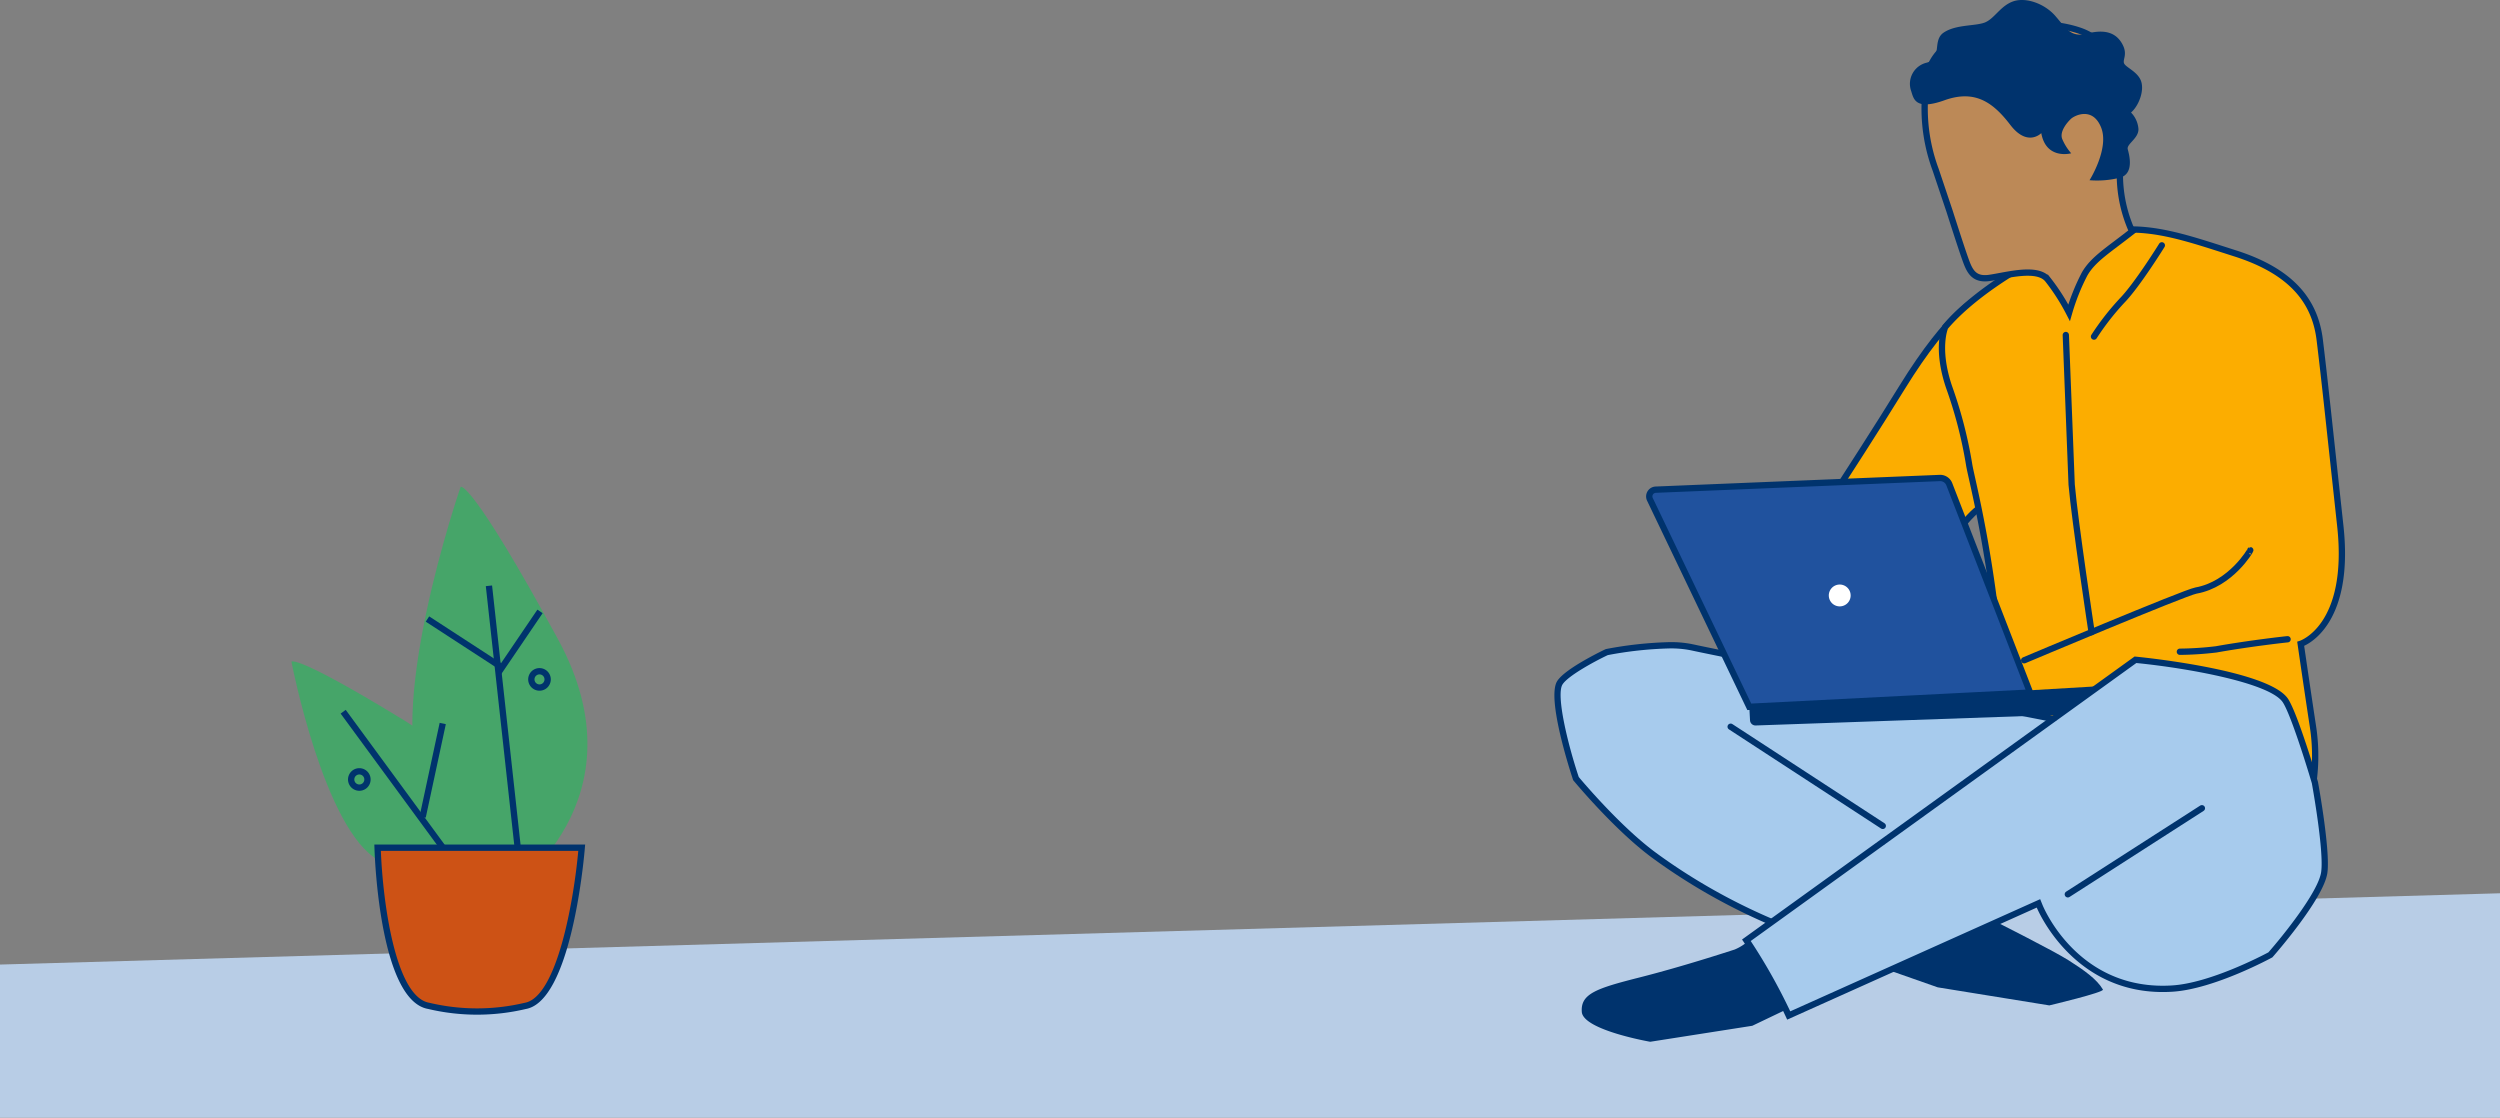 <svg id="Gruppe_69469" data-name="Gruppe 69469" xmlns="http://www.w3.org/2000/svg" xmlns:xlink="http://www.w3.org/1999/xlink" width="595" height="266" viewBox="0 0 595 266">
  <rect x="0" y="0" width="595" height="266" fill="#808080" stroke="none"/>
  <defs>
    <clipPath id="clip-path">
      <path id="Pfad_28235" data-name="Pfad 28235" d="M452.623,92.323c-11.562,18.746-28.579,44.216-30.576,48.277s1.03,14.795,22.8,29.817l13.591-13.523s-8.292-7.554-9.13-9.582,12.107-15.243,16.914-21.331c3.52-4.458,5.436-5.646,5.533-5.123s1.709-7.767,1.709-7.767l-2.7-42.017s-6.574,2.5-18.135,21.249" fill="none"/>
    </clipPath>
    <linearGradient id="linear-gradient" x1="-7.864" y1="1.962" x2="-7.846" y2="1.962" gradientUnits="objectBoundingBox">
      <stop offset="0" stop-color="#ffb100"/>
      <stop offset="1" stop-color="#fcad00"/>
    </linearGradient>
    <clipPath id="clip-path-2">
      <rect id="Rechteck_39514" data-name="Rechteck 39514" width="595" height="266" fill="none"/>
    </clipPath>
    <clipPath id="clip-path-3">
      <path id="Pfad_28237" data-name="Pfad 28237" d="M500.282,55.344c-10.421,2.263-28.881,12.5-37.321,22.479,0,0-2.247,4.994.93,14.322a104.571,104.571,0,0,1,4.762,18.416c.468,3.157,6.164,23.825,8.071,55.213l-.087,4.256,73.455,19.026a45.953,45.953,0,0,0,.386-16.174c-1.371-9-2.914-19.647-2.914-19.647s12.065-3.821,9.428-28.05-3.749-34.939-4.9-44.329S545.165,64.512,531.95,60.3c-9.331-2.975-16.988-5.683-24.824-5.683a32.028,32.028,0,0,0-6.844.728" fill="none"/>
    </clipPath>
    <linearGradient id="linear-gradient-2" x1="-4.658" y1="1.572" x2="-4.648" y2="1.572" xlink:href="#linear-gradient"/>
  </defs>
  <path id="Pfad_28234" data-name="Pfad 28234" d="M0,229.565V266H595V212.6Z" fill="#b8cde6"/>
  <g id="Gruppe_69470" data-name="Gruppe 69470">
    <g id="Gruppe_69469-2" data-name="Gruppe 69469" clip-path="url(#clip-path)">
      <rect id="Rechteck_39513" data-name="Rechteck 39513" width="53.412" height="99.343" transform="translate(420.05 71.074)" fill="url(#linear-gradient)"/>
    </g>
  </g>
  <g id="Gruppe_69472" data-name="Gruppe 69472">
    <g id="Gruppe_69471" data-name="Gruppe 69471" clip-path="url(#clip-path-2)">
      <path id="Pfad_28236" data-name="Pfad 28236" d="M470.759,71.074s-6.575,2.5-18.136,21.248-28.579,44.217-30.576,48.277,1.029,14.795,22.8,29.818l13.591-13.523s-8.292-7.555-9.13-9.582,12.107-15.243,16.914-21.332c3.52-4.457,5.436-5.645,5.533-5.123s1.709-7.767,1.709-7.767Z" fill="none" stroke="#00336d" stroke-miterlimit="10" stroke-width="1.5"/>
    </g>
  </g>
  <g id="Gruppe_69474" data-name="Gruppe 69474">
    <g id="Gruppe_69473" data-name="Gruppe 69473" clip-path="url(#clip-path-3)">
      <rect id="Rechteck_39515" data-name="Rechteck 39515" width="98.915" height="134.44" transform="translate(460.714 54.616)" fill="url(#linear-gradient-2)"/>
    </g>
  </g>
  <g id="Gruppe_69476" data-name="Gruppe 69476">
    <g id="Gruppe_69475" data-name="Gruppe 69475" clip-path="url(#clip-path-2)">
      <path id="Pfad_28238" data-name="Pfad 28238" d="M550.092,189.057a45.933,45.933,0,0,0,.386-16.175c-1.371-9-2.914-19.646-2.914-19.646s12.065-3.822,9.428-28.05-3.749-34.94-4.9-44.33S545.165,64.513,531.95,60.3c-12.012-3.83-21.247-7.218-31.668-4.955s-28.881,12.5-37.321,22.478c0,0-2.247,4.994.929,14.323a104.47,104.47,0,0,1,4.763,18.416c.469,3.157,6.164,23.825,8.07,55.213l-.085,4.256Z" fill="none" stroke="#00336d" stroke-miterlimit="10" stroke-width="1.5"/>
      <path id="Pfad_28239" data-name="Pfad 28239" d="M474.749,219.244s13.876,6.968,17.554,9.3,6.772,4.518,8.193,6.971c.38.656-12.759,3.772-12.759,3.772l-26.562-4.3-11.722-4.114Z" fill="#00336d"/>
      <path id="Pfad_28240" data-name="Pfad 28240" d="M416.316,223.732a11.278,11.278,0,0,1-3.447,2.249c-1.658.534-12.389,4.047-22.637,6.646s-14.086,3.873-13.762,8.207,16.281,7.107,16.281,7.107l24.3-3.807,9-4.307Z" fill="#00336d"/>
      <path id="Pfad_28241" data-name="Pfad 28241" d="M444.892,226.87c-3.426-.647-27-5.6-51.143-23.253-8.456-6.184-17.679-17.125-18.672-18.315-1.8-5.355-5.87-19.5-3.842-22.785,1.461-2.368,8.482-6.044,11.178-7.318a91.092,91.092,0,0,1,14.941-1.624,24.8,24.8,0,0,1,5.1.44c12.059,2.609,77.65,15.406,87.475,17.321Z" fill="#a7cbed"/>
      <path id="Pfad_28242" data-name="Pfad 28242" d="M397.357,154.326h0a24.136,24.136,0,0,1,4.94.421c11.645,2.521,73.159,14.531,86.264,17.087l-43.969,54.215c-4.592-.913-27.206-6.074-50.4-23.037-8.175-5.978-17.1-16.47-18.45-18.082-2.579-7.707-5.442-19.468-3.87-22.018,1.206-1.955,7.175-5.287,10.776-6.993a89.926,89.926,0,0,1,14.709-1.593m0-1.5a91.851,91.851,0,0,0-15.178,1.656s-9.664,4.533-11.582,7.643c-2.678,4.342,3.814,23.55,3.814,23.55s9.809,11.9,18.9,18.548c26.447,19.341,51.889,23.464,51.889,23.464l46.1-56.848s-75.566-14.719-88.684-17.558a25.7,25.7,0,0,0-5.259-.455" fill="#00336d"/>
      <path id="Pfad_28243" data-name="Pfad 28243" d="M425.716,241.69a136.5,136.5,0,0,0-10.076-17.9l92.6-66.757c8.982.87,32.092,4.221,35.7,9.728,2.284,3.484,6.975,19.387,7.022,19.547.012.085,2.941,16.149,2.215,21.342-.8,5.753-11.734,18.369-12.823,19.615-1.339.719-14.057,7.43-23.3,8.025-.775.05-1.553.075-2.312.075-21.043,0-29.211-19.44-29.291-19.636l-.293-.72Z" fill="#a7cbed"/>
      <path id="Pfad_28244" data-name="Pfad 28244" d="M508.448,157.8c12.111,1.192,31.818,4.716,34.867,9.366,1.834,2.8,5.585,14.783,6.907,19.271.219,1.207,2.9,16.21,2.215,21.1-.662,4.732-9.119,15.211-12.554,19.122-1.8.962-14.009,7.3-22.88,7.873-.759.049-1.52.074-2.262.074-20.52,0-28.276-18.387-28.6-19.168L485.56,214l-1.419.637L426.08,240.7a136.783,136.783,0,0,0-9.409-16.737Zm-.419-1.547-93.424,67.352a130.184,130.184,0,0,1,10.745,19.069l59.4-26.67s8.163,20.1,29.986,20.1q1.153,0,2.359-.077c10.007-.644,23.731-8.176,23.731-8.176s12.208-13.787,13.091-20.108c.752-5.374-2.238-21.657-2.238-21.657s-4.743-16.129-7.115-19.746c-4.647-7.088-36.54-10.091-36.54-10.091" fill="#00336d"/>
      <line id="Linie_15" data-name="Linie 15" y1="20.487" x2="31.91" transform="translate(492.141 192.36)" fill="none" stroke="#00336d" stroke-linecap="round" stroke-miterlimit="10" stroke-width="1.5"/>
      <line id="Linie_16" data-name="Linie 16" x1="36.206" y1="23.602" transform="translate(411.893 172.96)" fill="none" stroke="#00336d" stroke-linecap="round" stroke-miterlimit="10" stroke-width="1.5"/>
      <path id="Pfad_28245" data-name="Pfad 28245" d="M416.331,168.223l.175,3.212a1.3,1.3,0,0,0,1.343,1.228l71.466-2.5,9.726-6.816Z" fill="#00336d"/>
      <path id="Pfad_28246" data-name="Pfad 28246" d="M483.158,164.828l-19.225-49.583a2.33,2.33,0,0,0-2.265-1.483l-67.6,2.781a1.611,1.611,0,0,0-1.386,2.306l23.647,49.374Z" fill="#20529e"/>
      <path id="Pfad_28247" data-name="Pfad 28247" d="M483.158,164.828l-19.225-49.583a2.33,2.33,0,0,0-2.265-1.483l-67.6,2.781a1.611,1.611,0,0,0-1.386,2.306l23.647,49.374Z" fill="none" stroke="#00336d" stroke-miterlimit="10" stroke-width="1.5"/>
      <path id="Pfad_28248" data-name="Pfad 28248" d="M435.259,141.858a2.6,2.6,0,1,0,2.452-2.734,2.6,2.6,0,0,0-2.452,2.734" fill="#fff"/>
      <path id="Pfad_28249" data-name="Pfad 28249" d="M458.893,17.518a41.883,41.883,0,0,0,1.8,22.9L464,50.276s2.482,7.793,3.557,10.851,1.925,5.576,5.9,5.02,11.263-2.705,13.843.288a49.6,49.6,0,0,1,5.147,8,50.308,50.308,0,0,1,3.687-9.222c2.067-3.57,5.558-5.6,11.317-10.136A32.789,32.789,0,0,1,505.1,35.446c2.216-10.6.167-24.45-9.9-28.059s-33.436-2.472-36.307,10.131" fill="#bc8957"/>
      <path id="Pfad_28250" data-name="Pfad 28250" d="M458.893,17.518a41.883,41.883,0,0,0,1.8,22.9L464,50.276s2.482,7.793,3.557,10.851,1.925,5.576,5.9,5.02,11.263-2.705,13.843.288a49.6,49.6,0,0,1,5.147,8,50.308,50.308,0,0,1,3.687-9.222c2.067-3.57,5.558-5.6,11.317-10.136A32.789,32.789,0,0,1,505.1,35.446c2.216-10.6.167-24.45-9.9-28.059S461.764,4.915,458.893,17.518Z" fill="none" stroke="#00336d" stroke-miterlimit="10" stroke-width="1.5"/>
      <path id="Pfad_28251" data-name="Pfad 28251" d="M492.947,36.484s-5.97,1.639-7.124-4.8c0,0-3.265,3.411-7.376-1.968s-8.428-8.442-15.668-5.85-7.349-.608-7.981-2.374a5.166,5.166,0,0,1,3.744-6.572c3.891-1.019,1.211-5.291,4.1-7.195s7.289-1.489,9.634-2.328,3.759-3.961,6.817-5.056,7.553.534,10.1,3.482S492.879,8.982,496.668,8s6.608-.5,8.248,2.154.245,3.9.6,4.892,3.372,2.031,4.1,4.386-.668,5.844-2.431,7.347a6.266,6.266,0,0,1,1.769,3.975c0,2.243-2.88,3.522-2.548,4.773s1.608,5.777-1.835,6.761a22.353,22.353,0,0,1-7.26.606s4.77-7.562,2.748-12.567-6.311-2.848-7.173-2.041-2.732,2.971-2.1,4.737a12.428,12.428,0,0,0,2.159,3.462" fill="#00336d"/>
      <path id="Pfad_28252" data-name="Pfad 28252" d="M497.8,150.443s-3.984-26.326-4.746-35.1c-.006-.069-1.391-35.611-1.391-35.611" fill="none" stroke="#00336d" stroke-linecap="round" stroke-miterlimit="10" stroke-width="1.5"/>
      <path id="Pfad_28253" data-name="Pfad 28253" d="M514.516,58.393s-5.853,9.441-9.441,13.123a61.733,61.733,0,0,0-6.7,8.591" fill="none" stroke="#00336d" stroke-linecap="round" stroke-miterlimit="10" stroke-width="1.5"/>
      <path id="Pfad_28254" data-name="Pfad 28254" d="M544.444,152.142c.114-.024-8.671.923-16.994,2.407a78.131,78.131,0,0,1-8.638.567" fill="none" stroke="#00336d" stroke-linecap="round" stroke-miterlimit="10" stroke-width="1.5"/>
      <path id="Pfad_28255" data-name="Pfad 28255" d="M535.569,130.947c.114-.024-4.612,8.122-12.934,9.606-2.682.479-40.879,16.593-40.879,16.593" fill="none" stroke="#00336d" stroke-linecap="round" stroke-miterlimit="10" stroke-width="1.5"/>
      <path id="Pfad_28256" data-name="Pfad 28256" d="M121.057,212.1s32.663-21.5,11.772-59.912-23.2-36.322-23.2-36.322-19.159,55.484-8.02,73.535,19.447,22.7,19.447,22.7" fill="#46a569"/>
      <line id="Linie_17" data-name="Linie 17" x2="7.481" y2="68.086" transform="translate(116.367 139.422)" fill="none" stroke="#00336d" stroke-width="1.5"/>
      <line id="Linie_18" data-name="Linie 18" y1="14.559" x2="9.883" transform="translate(118.64 145.515)" fill="none" stroke="#00336d" stroke-width="1.5"/>
      <line id="Linie_19" data-name="Linie 19" x1="17.965" y1="11.684" transform="translate(101.737 147.327)" fill="none" stroke="#00336d" stroke-width="1.5"/>
      <path id="Pfad_28257" data-name="Pfad 28257" d="M128.4,160.505a1.191,1.191,0,1,1-1.191,1.191,1.191,1.191,0,0,1,1.191-1.191m0-1.5a2.691,2.691,0,1,0,2.691,2.691,2.694,2.694,0,0,0-2.691-2.691" fill="#00336d"/>
      <path id="Pfad_28258" data-name="Pfad 28258" d="M109.863,211.7s12.244-24.4-13.8-40.334-26.7-13.867-26.7-13.867,7.779,40.228,20.811,47.265,19.684,6.936,19.684,6.936" fill="#46a569"/>
      <line id="Linie_20" data-name="Linie 20" x2="28.292" y2="38.555" transform="translate(81.674 169.386)" fill="none" stroke="#00336d" stroke-width="1.5"/>
      <line id="Linie_21" data-name="Linie 21" y1="22.251" x2="4.778" transform="translate(100.593 172.195)" fill="none" stroke="#00336d" stroke-width="1.5"/>
      <path id="Pfad_28259" data-name="Pfad 28259" d="M85.519,184.325a1.191,1.191,0,1,1-1.191,1.191,1.191,1.191,0,0,1,1.191-1.191m0-1.5a2.691,2.691,0,1,0,2.691,2.691,2.694,2.694,0,0,0-2.691-2.691" fill="#00336d"/>
      <path id="Pfad_28260" data-name="Pfad 28260" d="M113.546,240.745a49.825,49.825,0,0,1-11.47-1.34c-8.647-1.494-11.726-24.084-12.189-37.2l-.018-.457h48.58l-.042.48c-1.151,13.152-5.272,35.783-13.419,37.181a49.529,49.529,0,0,1-11.442,1.334" fill="#cd5215"/>
      <path id="Pfad_28261" data-name="Pfad 28261" d="M137.63,202.5c-1.1,12.137-5.126,34.86-12.769,36.173l-.046.007-.046.011a48.979,48.979,0,0,1-22.521-.016l-.045-.011-.045-.008c-8.071-1.392-11.046-24.068-11.511-36.156Zm1.638-1.5H89.092l.044,1.233c.13,3.678,1.6,35.975,12.767,37.9a50.491,50.491,0,0,0,23.212.016c10.581-1.817,13.717-34.173,14.039-37.855Z" fill="#00336d"/>
    </g>
  </g>
</svg>
